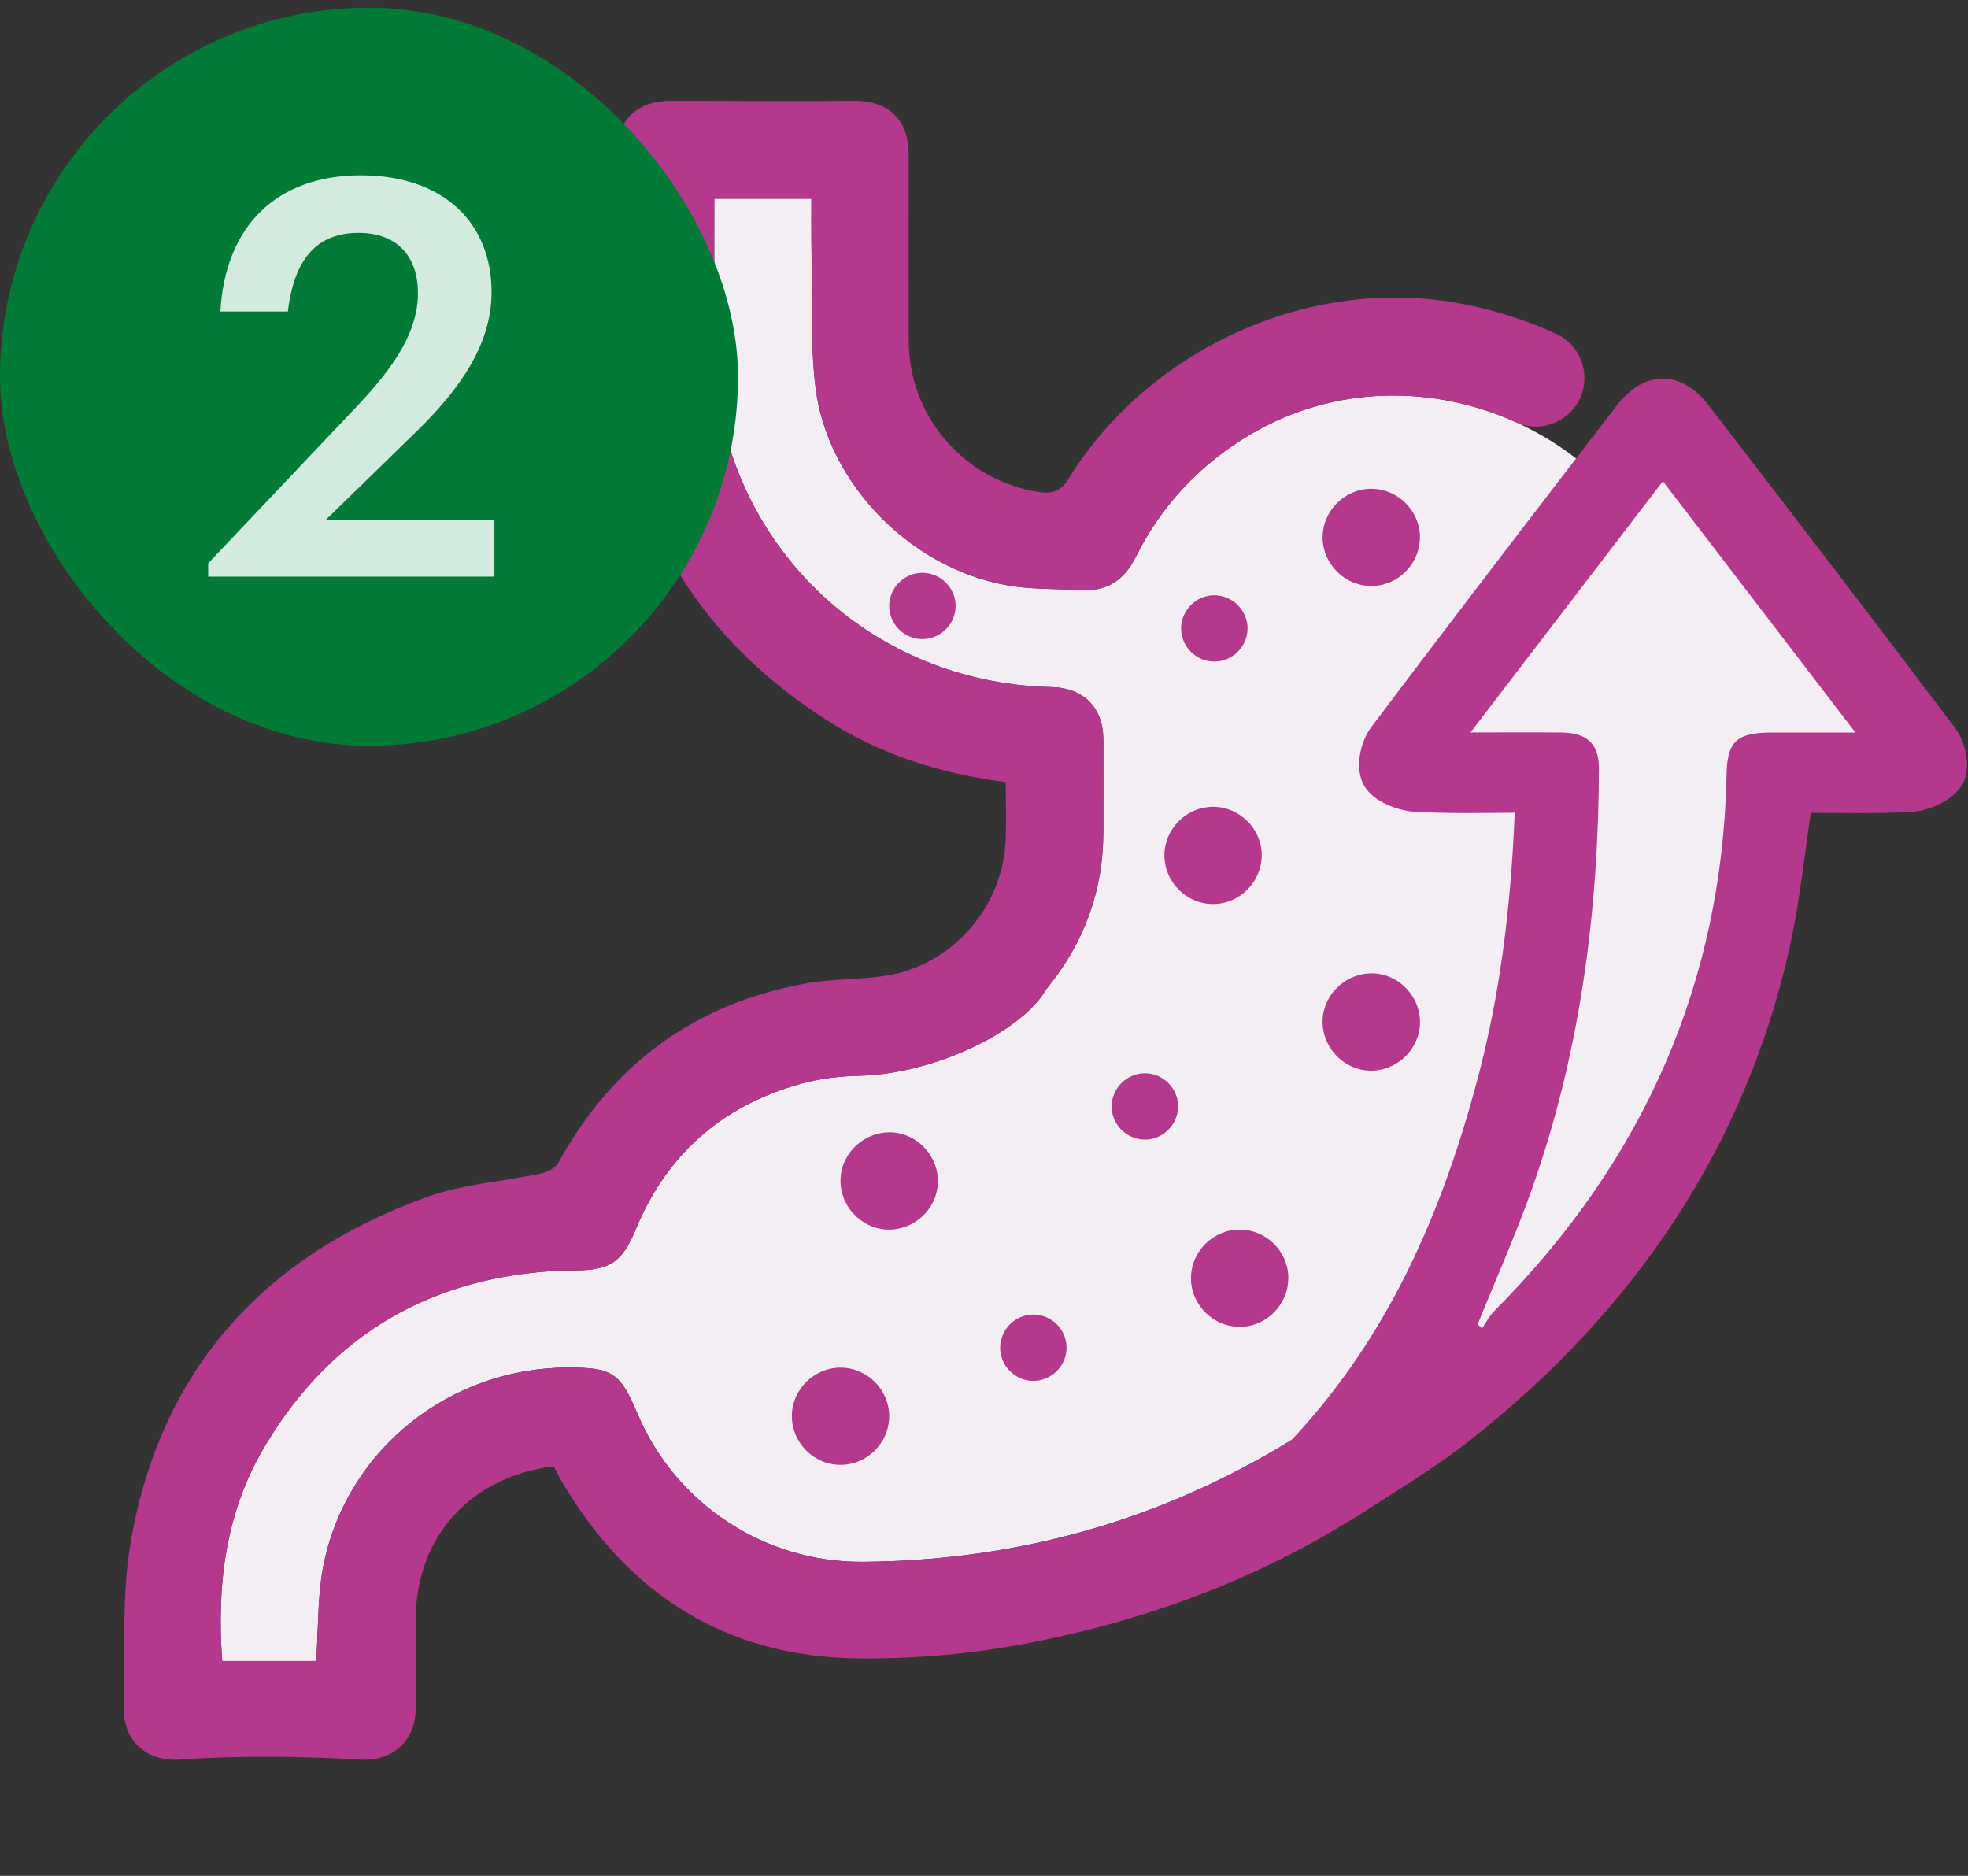 <svg width="64" height="61" viewBox="0 0 64 61" fill="none" xmlns="http://www.w3.org/2000/svg">
<rect x="0" y="0" width="64" height="61" fill="#333333" stroke="none"/>
<path d="M54.835 24.927C54.677 29.497 53.399 33.755 51.063 37.697C51.018 37.771 50.974 37.832 50.927 37.883C50.57 38.368 48.507 41.168 48.557 41.177C47.763 42.135 46.916 43.012 46.02 43.827C45.786 44.053 45.566 44.249 45.368 44.401C45.363 44.405 45.355 44.407 45.351 44.411C44.742 44.924 44.113 45.411 43.458 45.869C38.84 49.106 33.701 50.746 28.061 50.788C24.844 50.811 21.954 48.887 20.723 45.952C20.171 44.641 19.907 44.466 18.465 44.47C14.639 44.481 11.314 47.106 10.533 50.83C10.319 51.849 10.36 52.921 10.281 54.014H7.227C7.043 51.567 7.326 49.191 8.608 47.036C10.79 43.369 14.056 41.493 18.313 41.314C18.435 41.309 18.558 41.312 18.682 41.312C19.846 41.309 20.235 41.041 20.676 39.974C21.369 38.303 22.427 37.039 23.841 36.18C24.495 35.781 25.228 35.469 26.035 35.245C26.684 35.066 27.337 34.992 27.994 34.979C30.389 34.916 33.232 33.551 34.026 32.169C34.039 32.145 34.058 32.124 34.077 32.103C35.273 30.628 35.883 28.942 35.881 27.035C35.881 26.035 35.885 25.032 35.881 24.032C35.875 23.009 35.233 22.367 34.204 22.344C28.718 22.226 24.233 18.36 23.357 12.982C23.281 12.515 23.241 12.038 23.236 11.568C23.222 9.884 23.23 8.2 23.23 6.461H26.388C26.388 6.932 26.382 7.384 26.388 7.833C26.418 9.394 26.34 10.966 26.511 12.511C26.87 15.796 29.789 18.666 33.063 19.08C33.758 19.168 34.464 19.149 35.165 19.189C36.001 19.238 36.561 18.862 36.931 18.122C37.784 16.413 39.043 15.081 40.695 14.111C46.16 10.905 53.485 14.18 54.628 20.418C54.897 21.884 54.888 23.424 54.835 24.925V24.927Z" fill="#F5EDF4"/>
<path d="M57.313 18.131L54.753 21.291C54.888 22.49 54.875 23.72 54.835 24.927C54.677 29.497 53.399 33.756 51.063 37.697C51.018 37.771 50.974 37.832 50.927 37.883C50.57 38.368 48.507 41.168 48.557 41.177C47.763 42.135 46.916 43.013 46.02 43.827C45.786 44.053 45.566 44.249 45.368 44.401C45.363 44.405 45.355 44.407 45.351 44.412C44.742 44.924 44.113 45.412 43.458 45.87C38.84 49.106 33.701 50.746 28.061 50.788C24.844 50.812 21.954 48.887 20.723 45.952C20.171 44.642 19.907 44.467 18.465 44.471C14.639 44.481 11.314 47.106 10.533 50.831C10.319 51.85 10.36 52.922 10.281 54.015H7.227C7.043 51.567 7.326 49.191 8.608 47.037C10.782 43.384 14.031 41.508 18.262 41.316C18.391 41.31 18.522 41.31 18.651 41.312C19.838 41.314 20.229 41.05 20.674 39.974C21.367 38.303 22.425 37.039 23.838 36.18C24.493 35.781 25.226 35.469 26.033 35.245C26.682 35.066 27.334 34.992 27.991 34.98C30.387 34.916 33.23 33.551 34.024 32.169C34.037 32.146 34.056 32.125 34.075 32.103C35.271 30.628 35.881 28.943 35.879 27.035C35.879 26.035 35.883 25.033 35.879 24.032C35.873 23.009 35.23 22.367 34.202 22.344C28.722 22.226 24.242 18.369 23.357 13.003C23.274 12.499 23.236 11.988 23.232 11.477C23.22 9.823 23.228 8.169 23.228 6.46H26.386C26.386 6.93 26.38 7.382 26.386 7.831C26.416 9.393 26.337 10.965 26.509 12.509C26.868 15.795 29.787 18.664 33.061 19.078C33.756 19.166 34.462 19.148 35.163 19.188C35.999 19.236 36.559 18.861 36.929 18.12C37.782 16.411 39.041 15.079 40.693 14.109C43.435 12.501 46.644 12.524 49.307 13.735C49.928 14.018 50.663 13.855 51.12 13.349C51.836 12.556 51.572 11.296 50.598 10.851C49.563 10.378 48.45 10.032 47.281 9.834C42.497 9.023 37.36 11.355 34.751 15.565C34.443 16.063 34.117 16.067 33.596 15.968C31.253 15.516 29.561 13.471 29.552 11.087C29.546 9.068 29.552 7.048 29.552 5.031C29.552 3.898 28.9 3.263 27.746 3.278C25.776 3.301 23.805 3.278 21.832 3.278C20.697 3.278 20.059 3.909 20.057 5.031C20.055 7.137 20.015 9.245 20.066 11.351C20.188 16.567 22.487 20.589 26.87 23.408C28.634 24.543 30.598 25.163 32.706 25.433C32.706 26.09 32.731 26.718 32.702 27.347C32.603 29.51 30.957 31.388 28.828 31.726C27.964 31.863 27.07 31.823 26.213 31.979C22.599 32.633 19.92 34.596 18.154 37.816C18.063 37.982 17.808 38.113 17.605 38.157C16.357 38.423 15.045 38.501 13.858 38.932C8.577 40.848 5.229 44.534 4.255 50.115C3.946 51.894 4.073 53.751 4.031 55.574C4.008 56.612 4.774 57.294 5.854 57.218C7.808 57.081 9.764 57.112 11.72 57.22C12.784 57.279 13.509 56.604 13.518 55.578C13.526 54.612 13.518 53.648 13.518 52.681C13.52 49.997 15.267 48.03 18.004 47.68C18.108 47.872 18.192 48.043 18.289 48.208C20.433 51.845 23.602 53.863 27.841 53.926C29.724 53.953 31.644 53.78 33.492 53.422C42.934 51.588 49.926 46.338 54.552 37.953C56.713 34.038 57.799 29.791 57.995 25.334C58.08 23.412 58.147 21.479 57.721 19.567C57.611 19.078 57.474 18.599 57.309 18.133L57.313 18.131Z" fill="#B4388B"/>
<path d="M43.143 49.297C42.742 49.297 42.383 49.111 42.102 48.761C41.675 48.227 41.715 47.594 42.214 47.066C45.074 44.026 47.034 40.215 48.382 35.075C49.081 32.41 49.466 29.555 49.588 26.116C49.318 26.116 49.05 26.12 48.785 26.122C48.424 26.126 48.067 26.128 47.717 26.128C47.055 26.128 46.519 26.116 46.031 26.09C45.598 26.067 44.875 25.831 44.628 25.383C44.394 24.957 44.552 24.231 44.842 23.847C47.436 20.395 50.114 16.916 52.704 13.548L52.805 13.417C53.205 12.898 53.633 12.636 54.081 12.636C54.529 12.636 54.945 12.892 55.334 13.396C58.057 16.932 60.718 20.397 63.342 23.883C63.595 24.221 63.792 24.951 63.536 25.373C63.282 25.788 62.634 26.065 62.152 26.09C61.654 26.118 61.111 26.13 60.444 26.13C60.084 26.13 59.73 26.126 59.375 26.124C59.121 26.122 58.868 26.12 58.616 26.118C58.549 26.569 58.487 27.021 58.428 27.46C58.27 28.635 58.12 29.743 57.866 30.861C56.468 37.044 53.021 42.334 47.621 46.585C46.705 47.307 45.697 47.944 44.723 48.56C44.472 48.719 44.221 48.877 43.971 49.037C43.701 49.21 43.424 49.299 43.148 49.299L43.143 49.297ZM49.679 23.503C50.055 23.503 50.42 23.503 50.786 23.507C51.802 23.518 52.315 24.02 52.311 24.997C52.294 30.146 51.572 34.661 50.103 38.801C49.742 39.823 49.318 40.837 48.908 41.819C48.9 41.836 48.893 41.855 48.885 41.871C53.365 37.139 55.701 31.524 55.828 25.17C55.853 23.925 56.303 23.505 57.615 23.503H59.691L54.073 16.169L48.458 23.501C48.576 23.501 49.677 23.501 49.677 23.501L49.679 23.503Z" fill="#B4388B"/>
<path d="M54.079 12.948C54.417 12.948 54.753 13.159 55.08 13.583C57.763 17.069 60.441 20.555 63.086 24.068C63.304 24.357 63.424 24.937 63.264 25.201C63.078 25.503 62.537 25.745 62.133 25.766C61.569 25.798 61.003 25.806 60.441 25.806C59.734 25.806 59.03 25.792 58.342 25.792C58.078 27.505 57.922 29.166 57.556 30.782C56.126 37.098 52.628 42.229 47.423 46.327C46.287 47.222 45.026 47.975 43.798 48.762C43.583 48.901 43.359 48.973 43.145 48.973C42.854 48.973 42.577 48.84 42.351 48.555C42.007 48.125 42.07 47.675 42.446 47.275C45.727 43.786 47.52 39.606 48.691 35.146C49.487 32.111 49.819 29.014 49.916 25.79C49.157 25.79 48.428 25.802 47.715 25.802C47.153 25.802 46.599 25.794 46.048 25.764C45.64 25.741 45.07 25.517 44.907 25.222C44.745 24.929 44.867 24.334 45.097 24.028C47.725 20.533 50.391 17.067 53.059 13.6C53.395 13.163 53.741 12.941 54.083 12.941M47.822 23.812C48.488 23.812 49.094 23.81 49.675 23.81C50.053 23.81 50.418 23.81 50.786 23.817C51.618 23.825 52.001 24.188 51.998 24.99C51.984 29.66 51.384 34.249 49.808 38.691C49.284 40.166 48.642 41.603 48.055 43.059C48.101 43.105 48.148 43.149 48.196 43.196C48.327 43.004 48.433 42.791 48.595 42.626C53.471 37.726 56.014 31.919 56.149 25.174C56.17 24.108 56.477 23.817 57.621 23.817C57.949 23.817 58.278 23.817 58.614 23.817C59.155 23.817 59.717 23.817 60.338 23.817C58.213 21.042 56.177 18.383 54.077 15.644C51.971 18.394 49.937 21.052 47.82 23.817M54.081 12.312C53.53 12.312 53.014 12.616 52.554 13.218L52.41 13.405C49.835 16.754 47.172 20.219 44.59 23.652C44.238 24.123 44.045 24.973 44.352 25.53C44.673 26.115 45.543 26.374 46.014 26.399C46.508 26.427 47.049 26.439 47.715 26.439C48.067 26.439 48.426 26.435 48.788 26.433C48.944 26.433 49.1 26.431 49.259 26.429C49.126 29.698 48.748 32.432 48.076 34.99C46.743 40.077 44.806 43.843 41.984 46.846C41.377 47.49 41.329 48.298 41.857 48.956C42.195 49.378 42.653 49.61 43.145 49.61C43.479 49.61 43.824 49.503 44.14 49.298C44.39 49.138 44.639 48.982 44.888 48.823C45.87 48.203 46.884 47.562 47.814 46.829C53.272 42.531 56.755 37.18 58.173 30.926C58.428 29.795 58.581 28.678 58.739 27.497C58.785 27.146 58.834 26.79 58.887 26.431C59.047 26.431 59.206 26.433 59.368 26.435C59.723 26.439 60.08 26.442 60.439 26.442C61.113 26.442 61.662 26.429 62.167 26.401C62.721 26.372 63.483 26.055 63.802 25.532C64.147 24.969 63.901 24.099 63.591 23.688C60.972 20.211 58.308 16.742 55.581 13.199C55.129 12.612 54.624 12.315 54.079 12.315L54.081 12.312ZM49.105 23.182L52.453 18.809L54.079 16.687L56.428 19.753L59.056 23.182H58.614C58.276 23.182 57.949 23.182 57.621 23.182C56.136 23.184 55.545 23.739 55.518 25.159C55.452 28.425 54.797 31.512 53.57 34.34C52.668 36.418 51.434 38.402 49.895 40.261C50.074 39.811 50.247 39.358 50.408 38.902C51.889 34.726 52.617 30.177 52.634 24.992C52.638 23.84 51.986 23.198 50.794 23.184C50.425 23.179 50.055 23.177 49.675 23.177C49.489 23.177 49.299 23.177 49.107 23.177L49.105 23.182Z" fill="#B4388B"/>
<path d="M54.077 15.649C56.174 18.388 58.211 21.047 60.338 23.821C59.33 23.821 58.475 23.821 57.621 23.821C56.477 23.821 56.17 24.113 56.149 25.178C56.014 31.924 53.471 37.731 48.595 42.631C48.433 42.793 48.329 43.008 48.196 43.2L48.054 43.063C48.642 41.609 49.284 40.172 49.808 38.695C51.384 34.254 51.983 29.664 51.998 24.994C52 24.193 51.618 23.832 50.786 23.821C49.852 23.811 48.919 23.819 47.82 23.819" fill="#F5EDF4"/>
<path d="M30.499 38.48C30.459 39.334 29.713 40.016 28.853 39.984C27.977 39.95 27.282 39.18 27.337 38.3C27.387 37.45 28.148 36.779 29.007 36.823C29.863 36.87 30.539 37.621 30.499 38.48Z" fill="#B4388B"/>
<path d="M46.177 33.31C46.137 34.165 45.391 34.846 44.531 34.815C43.655 34.781 42.96 34.011 43.014 33.131C43.065 32.281 43.826 31.61 44.685 31.654C45.541 31.7 46.217 32.452 46.177 33.31Z" fill="#B4388B"/>
<path d="M41.895 41.551C41.901 42.412 41.198 43.134 40.34 43.146C39.459 43.161 38.724 42.433 38.731 41.553C38.737 40.694 39.451 39.985 40.313 39.985C41.175 39.985 41.891 40.692 41.897 41.551H41.895Z" fill="#B4388B"/>
<path d="M41.031 27.802C41.037 28.663 40.334 29.383 39.476 29.398C38.596 29.413 37.86 28.684 37.867 27.805C37.873 26.946 38.587 26.237 39.449 26.237C40.311 26.237 41.025 26.944 41.033 27.802H41.031Z" fill="#B4388B"/>
<path d="M46.177 17.461C46.183 18.322 45.48 19.041 44.622 19.056C43.741 19.071 43.006 18.343 43.012 17.463C43.019 16.604 43.733 15.895 44.594 15.895C45.456 15.895 46.17 16.602 46.179 17.461H46.177Z" fill="#B4388B"/>
<path d="M40.571 20.426C40.575 21.012 40.095 21.506 39.508 21.514C38.906 21.525 38.405 21.029 38.41 20.428C38.414 19.841 38.902 19.358 39.489 19.358C40.078 19.358 40.566 19.841 40.571 20.428V20.426Z" fill="#B4388B"/>
<path d="M38.312 35.969C38.317 36.556 37.837 37.049 37.25 37.058C36.648 37.068 36.147 36.573 36.151 35.971C36.156 35.385 36.644 34.901 37.231 34.901C37.82 34.901 38.308 35.385 38.312 35.971V35.969Z" fill="#B4388B"/>
<path d="M31.078 19.694C31.082 20.281 30.602 20.774 30.015 20.783C29.413 20.794 28.912 20.298 28.917 19.696C28.921 19.11 29.409 18.627 29.996 18.627C30.585 18.627 31.073 19.11 31.078 19.696V19.694Z" fill="#B4388B"/>
<path d="M34.685 43.815C34.69 44.401 34.21 44.895 33.623 44.904C33.021 44.914 32.52 44.418 32.525 43.817C32.529 43.23 33.017 42.747 33.604 42.747C34.193 42.747 34.681 43.23 34.685 43.817V43.815Z" fill="#B4388B"/>
<path d="M28.917 46.06C28.913 46.919 28.201 47.633 27.341 47.635C26.46 47.639 25.735 46.903 25.752 46.02C25.767 45.164 26.494 44.463 27.354 44.474C28.215 44.484 28.921 45.2 28.917 46.06Z" fill="#B4388B"/>
<rect y="0.251" width="24" height="24" rx="12" fill="#017A38"/>
<path d="M6.77 18.751V18.319L11.63 13.189C12.854 11.893 13.592 10.759 13.592 9.535C13.592 8.329 12.908 7.573 11.666 7.573C10.388 7.573 9.578 8.311 9.362 10.129H7.166C7.328 7.321 9.02 5.701 11.738 5.701C14.402 5.701 15.986 7.231 15.986 9.499C15.986 11.173 14.996 12.631 13.466 14.107L10.604 16.897H16.076V18.751H6.77Z" fill="#D3EBDE"/>
</svg>
